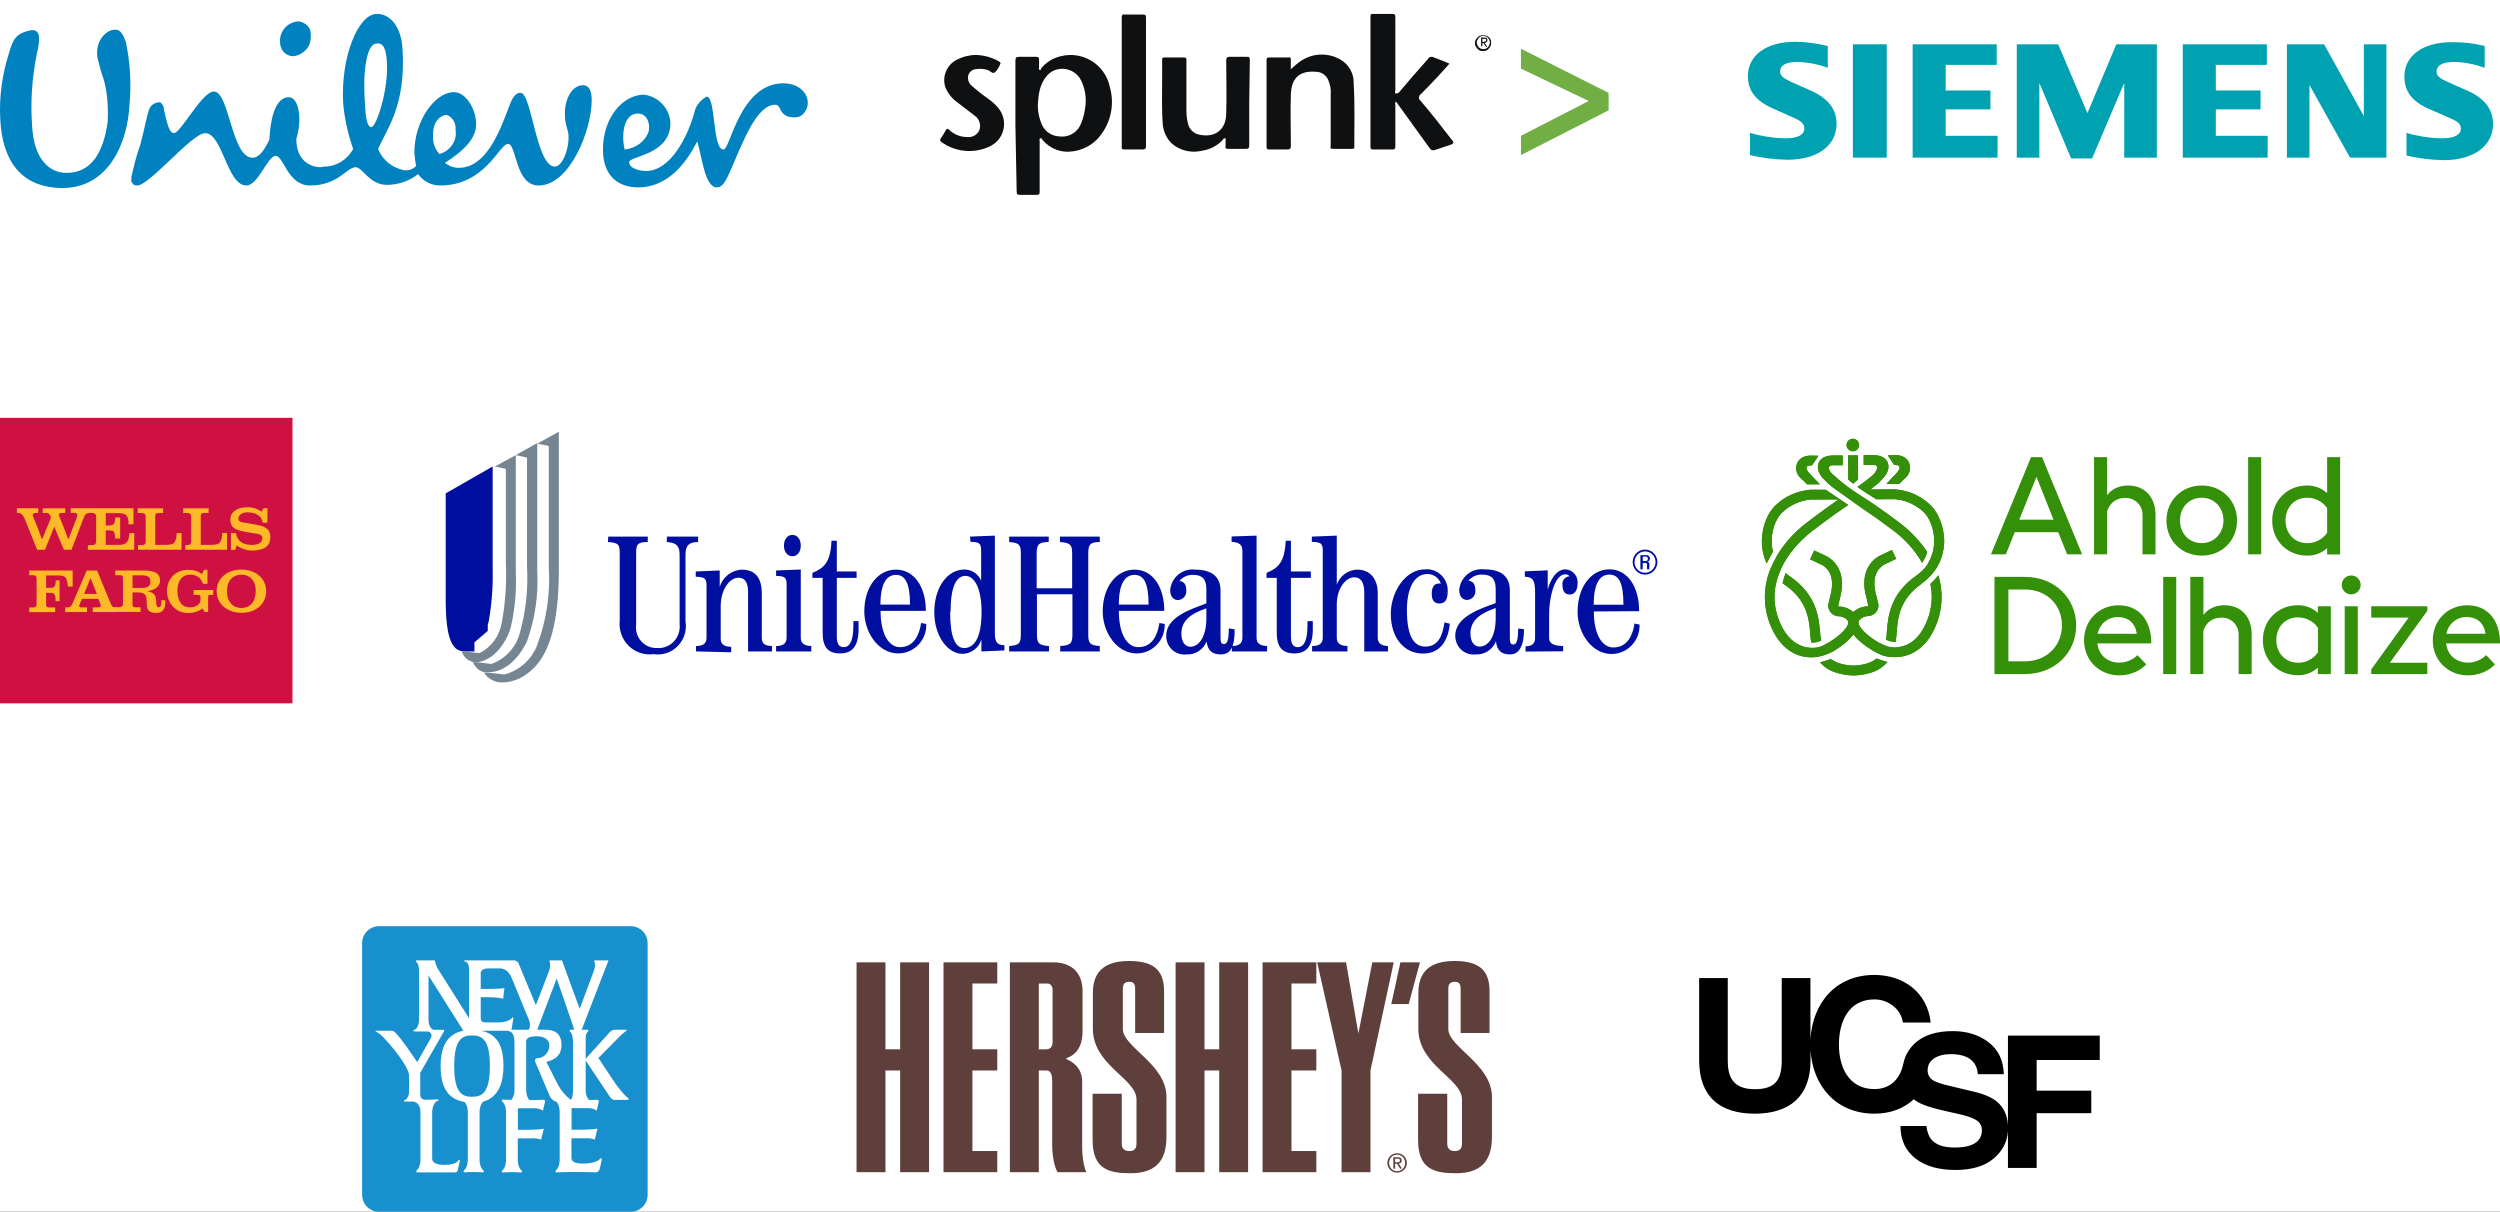 <svg width="359" height="174" viewBox="0 0 359 174" fill="none" xmlns="http://www.w3.org/2000/svg">
<rect x="0" y="0" width="359" height="174" fill="#333333" stroke="none"/>
<g clip-path="url(#clip0)">
<rect width="359" height="174" fill="white"/>
<path d="M42 60H0V101H42V60Z" fill="#CE1141"/>
<path d="M26.602 78.946V78.279H26.696C27.222 78.279 27.455 78.228 27.455 77.719V74.224C27.455 73.719 27.206 73.665 26.696 73.665H26.308V72.997H29.959V73.665H29.523C28.928 73.665 28.828 73.719 28.828 74.211V78.24H30.305C31.025 78.24 31.448 78.151 31.642 77.799C31.839 77.41 31.927 76.977 31.897 76.544H32.605V78.946H26.602ZM19.818 78.946V78.279H20.166C20.693 78.279 20.922 78.228 20.922 77.719V74.224C20.922 73.719 20.616 73.665 20.102 73.665H19.779V72.997H23.423V73.665H22.987C22.399 73.665 22.292 73.719 22.292 74.211V78.24H23.772C24.489 78.24 24.916 78.151 25.106 77.799C25.306 77.411 25.395 76.977 25.365 76.544H26.069V78.946H19.818ZM12.619 78.946V78.279H12.978C13.505 78.279 13.802 78.228 13.802 77.732V74.198C13.802 73.706 13.505 73.652 12.978 73.652H12.616V72.984H19.165V75.298H18.47C18.435 73.906 18.102 73.69 16.855 73.69H15.185V75.46H15.621C16.393 75.46 16.493 75.206 16.558 74.31H17.256V77.332H16.545C16.493 76.305 16.393 76.165 15.634 76.165H15.185V78.24H17.123C18.228 78.24 18.493 77.729 18.59 76.544H19.281V78.946H12.619ZM12.878 73.665C12.377 73.665 12.209 73.855 12.002 74.399L10.271 78.946H9.175L7.789 75.638L6.462 78.946H5.331L3.528 74.459C3.321 73.944 3.014 73.652 2.559 73.652H2.423V72.984H5.492V73.665H5.195C4.849 73.665 4.694 73.757 4.707 73.944C4.699 74.008 4.708 74.072 4.733 74.132C4.733 74.132 5.437 75.768 5.996 77.386H6.08L7.292 74.405C7.253 73.906 7.085 73.665 6.558 73.665H6.138V72.997H9.369V73.665H8.881C8.574 73.665 8.458 73.731 8.458 73.906C8.458 73.992 8.475 74.078 8.51 74.157C8.51 74.157 9.24 75.889 9.773 77.389H9.844L11.017 74.37C11.071 74.225 11.096 74.07 11.091 73.915C11.091 73.728 10.923 73.649 10.581 73.649H10.154V72.981H13.107V73.665H12.878Z" fill="#FDB927"/>
<path d="M38.811 77.204C38.811 78.568 37.719 79.06 36.104 79.06C35.338 79.035 34.598 78.779 33.985 78.326L33.781 78.962H33.164V76.553H33.868C34.062 77.697 34.838 78.193 35.955 78.24C36.925 78.282 37.593 78.031 37.671 77.379C37.758 76.626 36.915 76.674 36.207 76.547L35.167 76.359C33.613 76.092 33.112 75.651 33.074 74.653C33.035 73.566 34.043 72.857 35.387 72.845C36.157 72.806 36.917 73.025 37.545 73.464L37.868 72.972H38.404V75.053H37.723C37.577 73.9 36.43 73.547 35.426 73.572C34.708 73.594 34.233 74.001 34.233 74.481C34.233 74.961 34.683 74.986 35.254 75.082L36.527 75.301C37.82 75.514 38.828 75.778 38.828 77.208" fill="#FDB927"/>
<path d="M9.728 84.231C9.741 83.82 9.657 83.412 9.482 83.039C9.279 82.686 8.859 82.632 8.135 82.632H6.62V84.415H7.108C7.877 84.415 7.993 84.275 7.993 83.354H8.558V86.334H7.98C7.98 85.34 7.864 85.133 7.108 85.133H6.62V86.687C6.62 87.183 6.697 87.234 7.224 87.234H7.928V87.901H4.2V87.234H4.549C5.075 87.234 5.256 87.183 5.256 86.687V83.141C5.256 82.648 5.075 82.594 4.549 82.594H4.2V81.927H10.435V84.231H9.728Z" fill="#FDB927"/>
<path d="M13.317 87.888V87.221H13.963C14.312 87.221 14.48 87.183 14.48 86.98C14.468 86.878 14.436 86.78 14.386 86.69L14.131 85.994H11.776L11.453 86.741C11.41 86.829 11.384 86.924 11.379 87.021C11.379 87.208 11.543 87.221 11.866 87.221H12.496V87.888H9.35V87.221H9.624C10.099 87.221 10.245 87.056 10.425 86.636L12.451 81.927H13.941L15.879 86.636C16.057 87.094 16.254 87.221 16.599 87.221H16.893V87.888H13.317ZM12.994 83.001L12.083 85.289H13.915L12.994 83.001Z" fill="#FDB927"/>
<path d="M23.743 86.5C23.743 87.583 23.229 88.016 22.499 88.016C21.662 88.016 21.123 87.79 21.084 86.967L21.058 86.274C21.023 85.273 20.696 85.073 19.646 85.073H19.029V86.662C19.029 87.157 19.107 87.208 19.633 87.208H20.186V87.876H16.477V87.208H17.016C17.365 87.208 17.662 87.084 17.662 86.649V83.141C17.662 82.648 17.582 82.594 17.058 82.594H16.551V81.927H20.722C22.279 81.927 22.984 82.381 22.984 83.341C22.984 84.202 22.302 84.733 21.145 84.882C22.224 85.136 22.366 85.518 22.438 86.322C22.444 86.445 22.444 86.568 22.438 86.69C22.463 87.043 22.606 87.208 22.786 87.196C23.155 87.17 23.184 86.903 23.155 86.195H23.736C23.743 86.3 23.743 86.407 23.736 86.512L23.743 86.5ZM21.601 83.516C21.601 82.823 21.19 82.616 20.328 82.616H19.036V84.425H20.36C21.207 84.425 21.607 84.161 21.607 83.541L21.601 83.516Z" fill="#FDB927"/>
<path d="M29.145 83.834C28.854 82.941 28.243 82.521 27.242 82.521C26.24 82.521 25.468 83.319 25.481 84.835C25.494 86.35 26.111 87.208 27.242 87.221C28.066 87.221 28.796 86.821 28.796 86.134V85.817C28.796 85.422 28.696 85.422 28.108 85.422H27.807V84.723H30.624V85.422H30.392C29.956 85.422 29.888 85.381 29.888 85.89V87.885H29.4L29.077 87.389C28.478 87.814 27.757 88.037 27.019 88.025C26.629 88.033 26.241 87.962 25.879 87.817C25.517 87.673 25.19 87.457 24.916 87.183C24.611 86.876 24.372 86.512 24.213 86.112C24.054 85.713 23.979 85.286 23.992 84.857C23.978 84.441 24.051 84.026 24.208 83.64C24.365 83.253 24.601 82.902 24.903 82.61C25.486 82.082 26.256 81.801 27.048 81.825C27.73 81.825 28.524 82.003 28.986 82.461L29.31 81.825H29.791V83.834H29.145Z" fill="#FDB927"/>
<path d="M34.692 88C32.676 88 31.113 86.76 31.113 84.882C31.113 83.004 32.676 81.79 34.666 81.79C36.657 81.79 38.22 83.014 38.22 84.895C38.22 86.776 36.695 88 34.695 88H34.692ZM36.734 84.908C36.734 83.341 35.865 82.524 34.67 82.524C33.474 82.524 32.592 83.341 32.592 84.908C32.592 86.474 33.49 87.307 34.67 87.307C35.849 87.307 36.721 86.471 36.721 84.908H36.734Z" fill="#FDB927"/>
<path d="M87.341 77.058H93.02V77.834C91.49 77.834 91.349 78.223 91.349 79.469V89.685C91.29 90.113 91.324 90.55 91.449 90.964C91.574 91.378 91.788 91.759 92.074 92.081C92.36 92.402 92.712 92.656 93.105 92.824C93.498 92.993 93.923 93.072 94.35 93.056C94.794 93.088 95.24 93.021 95.657 92.86C96.073 92.698 96.449 92.445 96.758 92.12C97.068 91.794 97.303 91.404 97.447 90.976C97.591 90.548 97.64 90.093 97.592 89.644V79.694C97.592 78.447 97.209 77.937 95.759 77.834V77.058H100.25V77.834C98.82 77.834 98.438 78.447 98.438 79.694V89.215C98.544 89.853 98.5 90.508 98.308 91.126C98.116 91.744 97.782 92.306 97.333 92.767C96.885 93.228 96.335 93.574 95.728 93.777C95.122 93.98 94.477 94.034 93.846 93.934C93.197 94.022 92.537 93.959 91.915 93.749C91.294 93.54 90.728 93.189 90.26 92.724C89.792 92.26 89.435 91.693 89.215 91.067C88.996 90.441 88.92 89.773 88.993 89.112V79.469C88.993 78.223 88.852 77.937 87.301 77.834L87.341 77.058Z" fill="#000F9F"/>
<path d="M99.948 93.546V92.769C101.096 92.769 101.458 92.3 101.458 91.564V84.066C101.458 83.044 101.176 82.86 99.908 82.819V82.063L103.351 81.92V84.25C103.571 83.564 103.991 82.962 104.556 82.524C105.121 82.086 105.803 81.833 106.513 81.798C108.527 81.798 109.393 83.085 109.393 85.189V91.584C109.393 92.381 109.735 92.729 110.863 92.769V93.546H107.42V85.006C107.42 83.432 106.835 82.962 106.03 82.962C104.781 82.962 103.492 84.638 103.492 87.049V91.707C103.492 92.422 103.875 92.851 105.003 92.892V93.668L99.948 93.546Z" fill="#000F9F"/>
<path d="M111.447 93.546V92.77C112.575 92.77 112.957 92.3 112.957 91.564V83.943C112.957 82.901 112.675 82.738 111.447 82.697V81.921L114.991 81.778V91.564C114.991 92.3 115.374 92.729 116.502 92.77V93.546H111.447ZM114.991 78.345C114.991 79.244 114.508 79.877 113.783 79.877C113.058 79.877 112.575 79.244 112.575 78.345C112.575 77.446 113.078 76.813 113.783 76.813C114.488 76.813 114.991 77.426 114.991 78.345Z" fill="#000F9F"/>
<path d="M120.168 77.65V82.063H123.007V82.983H120.168V91.441C120.168 92.504 120.51 92.933 121.155 92.933C121.799 92.933 122.544 92.422 122.544 89.868V89.194H123.289V90.338C123.289 92.749 122.423 93.832 120.631 93.832C118.839 93.832 118.134 92.831 118.134 90.91V82.983H116.664V82.268C118.375 81.553 119.261 80.735 119.402 77.65H120.168Z" fill="#000F9F"/>
<path d="M126.43 86.824C126.43 83.759 127.336 82.554 128.666 82.554C129.995 82.554 130.68 83.759 130.68 86.824H126.43ZM132.955 87.723C132.955 84.29 131.284 81.798 128.666 81.798C126.048 81.798 124.114 84.29 124.114 87.805C124.114 90.808 126.128 93.832 128.988 93.832C129.529 93.832 130.064 93.722 130.563 93.508C131.061 93.294 131.511 92.98 131.887 92.585C132.263 92.19 132.557 91.723 132.75 91.21C132.944 90.698 133.035 90.151 133.016 89.603L132.271 89.46C132.029 91.094 131.284 92.933 129.23 92.933C127.659 92.933 126.45 91.094 126.45 87.723H132.955Z" fill="#000F9F"/>
<path d="M136.5 87.866C136.5 84.188 137.346 82.697 138.634 82.697C139.923 82.697 140.95 84.475 140.95 87.866C140.95 91.952 139.702 93.056 138.453 93.056C137.205 93.056 136.439 91.564 136.439 87.866H136.5ZM139.359 77.814C140.588 77.814 140.89 78.018 140.89 79.06V83.371C140.684 82.904 140.351 82.506 139.93 82.224C139.509 81.942 139.018 81.787 138.514 81.778C136.016 81.778 134.164 84.372 134.164 87.907C134.164 91.442 136.177 93.893 138.191 93.893C138.802 93.889 139.395 93.688 139.887 93.322C140.379 92.955 140.744 92.44 140.93 91.85V93.546L144.233 93.403V92.647C143.286 92.647 142.864 92.279 142.864 90.992V76.915L139.299 77.058L139.359 77.814Z" fill="#000F9F"/>
<path d="M144.918 93.546V92.77C146.348 92.668 146.589 92.381 146.589 91.135V79.448C146.589 78.223 146.348 77.937 144.918 77.834V77.058H150.597V77.834C149.147 77.834 148.865 78.223 148.865 79.448V84.475H153.96V79.448C153.96 78.223 153.678 77.937 152.208 77.834V77.058H157.927V77.834C156.518 77.834 156.276 78.223 156.276 79.448V91.135C156.276 92.381 156.518 92.668 157.927 92.77V93.546H152.248V92.77C153.718 92.668 154 92.381 154 91.135V85.333H148.905V91.135C148.905 92.381 149.187 92.668 150.637 92.77V93.546H144.918Z" fill="#000F9F"/>
<path d="M160.666 86.824C160.666 83.759 161.573 82.554 162.922 82.554C164.271 82.554 164.936 83.759 164.936 86.824H160.666ZM167.191 87.723C167.191 84.29 165.54 81.798 162.922 81.798C160.304 81.798 158.35 84.29 158.35 87.805C158.35 90.808 160.364 93.832 163.224 93.832C163.765 93.832 164.301 93.722 164.799 93.508C165.297 93.294 165.747 92.98 166.123 92.585C166.499 92.19 166.793 91.723 166.987 91.21C167.181 90.698 167.271 90.151 167.252 89.603L166.486 89.46C166.245 91.094 165.52 92.933 163.466 92.933C161.875 92.933 160.666 91.094 160.666 87.723H167.191Z" fill="#000F9F"/>
<path d="M173.233 88.785C173.233 91.482 172.146 92.872 170.937 92.872C170.212 92.872 169.648 92.238 169.648 90.972C169.648 88.928 171.34 88.009 173.233 87.355V88.785ZM176.455 90.236C176.455 91.952 176.214 92.484 175.771 92.484C175.328 92.484 175.267 92.177 175.267 91.482V84.822C175.267 83.024 174.26 81.798 171.602 81.798C171.178 81.747 170.748 81.783 170.338 81.903C169.928 82.023 169.545 82.225 169.213 82.497C168.881 82.769 168.606 83.106 168.404 83.488C168.202 83.87 168.077 84.288 168.037 84.72C168.037 85.68 168.521 86.17 169.165 86.17C169.337 86.163 169.505 86.12 169.659 86.044C169.813 85.968 169.95 85.86 170.062 85.728C170.173 85.596 170.257 85.441 170.307 85.275C170.357 85.109 170.373 84.933 170.353 84.76C170.353 84.066 170.112 83.494 169.367 83.432C169.61 83.135 169.92 82.901 170.27 82.748C170.62 82.595 171 82.529 171.38 82.554C172.629 82.554 173.233 83.167 173.233 84.597V86.64C171.219 87.417 167.473 88.54 167.473 91.258C167.46 91.636 167.526 92.013 167.669 92.363C167.812 92.713 168.027 93.027 168.3 93.285C168.574 93.543 168.898 93.738 169.253 93.857C169.607 93.976 169.982 94.016 170.353 93.975C170.97 94.013 171.584 93.855 172.108 93.521C172.631 93.188 173.039 92.696 173.273 92.116C173.414 93.403 174.059 93.975 175.287 93.975C176.737 93.975 177.301 92.892 177.301 90.379L176.455 90.236Z" fill="#000F9F"/>
<path d="M176.899 93.546V92.77C178.026 92.77 178.409 92.3 178.409 91.585V79.101C178.409 78.284 178.006 77.855 176.858 77.814V77.038L180.443 76.915V91.585C180.443 92.3 180.826 92.729 181.953 92.77V93.546H176.899Z" fill="#000F9F"/>
<path d="M185.377 77.65V82.063H188.237V82.983H185.377V91.441C185.377 92.504 185.74 92.933 186.364 92.933C186.989 92.933 187.754 92.422 187.754 89.868V89.194H188.519V90.338C188.519 92.749 187.633 93.832 185.861 93.832C184.089 93.832 183.343 92.831 183.343 90.91V82.983H181.873V82.268C183.585 81.553 184.471 80.735 184.632 77.65H185.377Z" fill="#000F9F"/>
<path d="M188.418 93.546V92.77C189.566 92.77 189.948 92.3 189.948 91.585V79.06C189.948 78.018 189.666 77.855 188.377 77.814V77.058L191.962 76.915V83.943C192.184 83.328 192.583 82.794 193.107 82.412C193.631 82.029 194.257 81.815 194.902 81.798C196.715 81.798 197.843 83.085 197.843 85.19V91.585C197.843 92.3 198.266 92.729 199.313 92.77V93.546H195.909V85.128C195.909 83.453 195.305 82.901 194.459 82.901C193.271 82.901 191.962 84.475 191.962 86.783V91.585C191.962 92.3 192.345 92.729 193.493 92.77V93.546H188.418Z" fill="#000F9F"/>
<path d="M208.194 89.562C207.972 91.83 206.945 93.852 204.327 93.852C201.709 93.852 199.716 91.687 199.716 88.132C199.716 85.128 201.729 81.757 204.629 81.757C205.054 81.719 205.481 81.773 205.883 81.916C206.285 82.058 206.652 82.286 206.961 82.583C207.269 82.881 207.512 83.242 207.673 83.642C207.833 84.042 207.908 84.472 207.892 84.904C207.892 86.048 207.55 86.661 206.704 86.661C205.858 86.661 205.596 86.089 205.596 85.23C205.596 84.372 205.938 83.8 206.563 83.8C206.676 83.782 206.792 83.782 206.905 83.8C206.766 83.395 206.504 83.045 206.157 82.799C205.809 82.553 205.395 82.425 204.972 82.431C203.22 82.431 202.032 84.229 202.032 87.641C202.032 91.728 203.26 92.851 204.65 92.851C206.663 92.851 207.167 91.074 207.429 89.378L208.194 89.562Z" fill="#000F9F"/>
<path d="M214.78 88.765C214.78 91.503 213.692 92.851 212.464 92.851C211.739 92.851 211.155 92.238 211.155 90.951C211.155 88.908 212.866 87.989 214.78 87.314V88.765ZM218.002 90.256C218.002 92.014 217.76 92.545 217.317 92.545C216.874 92.545 216.814 92.238 216.814 91.523V84.801C216.814 82.962 215.807 81.757 213.128 81.757C212.702 81.706 212.269 81.742 211.856 81.863C211.444 81.984 211.059 82.188 210.725 82.462C210.391 82.736 210.115 83.075 209.912 83.46C209.709 83.844 209.584 84.265 209.543 84.699C209.543 85.659 210.027 86.15 210.671 86.15C210.844 86.146 211.013 86.105 211.169 86.029C211.325 85.954 211.463 85.847 211.575 85.714C211.687 85.581 211.771 85.425 211.82 85.258C211.869 85.09 211.882 84.913 211.859 84.74C211.859 84.045 211.618 83.453 210.873 83.392C211.116 83.094 211.426 82.86 211.776 82.707C212.126 82.555 212.506 82.488 212.887 82.513C214.155 82.513 214.78 83.126 214.78 84.556V86.599C212.766 87.355 208.98 88.499 208.98 91.258C208.969 91.637 209.038 92.014 209.183 92.364C209.328 92.714 209.545 93.028 209.82 93.286C210.095 93.543 210.421 93.738 210.776 93.857C211.132 93.976 211.508 94.016 211.88 93.975C212.502 94.013 213.12 93.852 213.648 93.515C214.175 93.178 214.585 92.681 214.82 92.095C214.961 93.403 215.585 93.975 216.834 93.975C218.082 93.975 218.848 92.892 218.848 90.359L218.002 90.256Z" fill="#000F9F"/>
<path d="M219.07 93.566V92.81C220.077 92.81 220.439 92.32 220.439 91.605V85.046C220.439 83.391 220.157 82.86 218.969 82.819V82.043L222.252 81.9V84.679C222.574 83.432 223.4 81.757 224.809 81.757C225.057 81.77 225.3 81.833 225.524 81.944C225.747 82.055 225.945 82.21 226.107 82.402C226.269 82.593 226.391 82.815 226.466 83.056C226.54 83.296 226.566 83.549 226.541 83.8C226.541 84.842 226.058 85.373 225.434 85.373C224.809 85.373 224.366 85.026 224.366 83.943C224.352 83.798 224.368 83.651 224.411 83.511C224.455 83.372 224.526 83.243 224.62 83.132C224.714 83.022 224.83 82.931 224.959 82.867C225.088 82.803 225.229 82.766 225.373 82.758C225.305 82.662 225.213 82.585 225.108 82.535C225.002 82.485 224.885 82.464 224.769 82.472C223.178 82.472 222.453 86.027 222.453 88.132V91.564C222.453 92.279 222.816 92.729 224.467 92.769V93.525L219.07 93.566Z" fill="#000F9F"/>
<path d="M228.857 86.844C228.857 83.739 229.743 82.513 231.113 82.513C232.482 82.513 233.126 83.739 233.126 86.844H228.857ZM235.382 87.764C235.382 84.27 233.731 81.757 231.113 81.757C228.494 81.757 226.541 84.27 226.541 87.886C226.541 90.869 228.555 93.914 231.415 93.914C231.956 93.914 232.491 93.804 232.989 93.589C233.487 93.375 233.938 93.061 234.314 92.667C234.69 92.272 234.983 91.804 235.177 91.292C235.371 90.78 235.461 90.233 235.442 89.684L234.717 89.541C234.476 91.155 233.731 92.974 231.676 92.974C230.085 92.974 228.877 91.155 228.877 87.805L235.382 87.764Z" fill="#000F9F"/>
<path d="M236.227 79.183C236.526 79.183 236.818 79.273 237.066 79.441C237.315 79.609 237.508 79.849 237.623 80.129C237.737 80.409 237.767 80.717 237.709 81.014C237.65 81.311 237.507 81.584 237.295 81.799C237.084 82.013 236.815 82.159 236.522 82.218C236.229 82.277 235.925 82.247 235.649 82.131C235.373 82.015 235.137 81.819 234.971 81.567C234.805 81.315 234.717 81.018 234.717 80.715C234.717 80.309 234.876 79.919 235.159 79.632C235.443 79.344 235.827 79.183 236.227 79.183ZM236.227 78.917C235.877 78.917 235.534 79.023 235.243 79.22C234.951 79.418 234.724 79.699 234.59 80.027C234.456 80.356 234.421 80.717 234.489 81.066C234.558 81.415 234.726 81.735 234.974 81.987C235.222 82.238 235.538 82.409 235.882 82.479C236.225 82.548 236.582 82.512 236.905 82.376C237.229 82.24 237.506 82.01 237.701 81.714C237.896 81.418 238 81.071 238 80.715C238 80.238 237.813 79.781 237.48 79.444C237.148 79.107 236.697 78.917 236.227 78.917V78.917ZM235.905 80.838H236.227C236.227 80.838 236.509 80.838 236.529 81.063C236.499 81.293 236.499 81.527 236.529 81.757H236.852C236.825 81.574 236.825 81.388 236.852 81.206C236.852 80.797 236.852 80.715 236.489 80.695C236.607 80.685 236.717 80.632 236.798 80.545C236.88 80.458 236.928 80.345 236.932 80.225C236.933 80.152 236.918 80.08 236.889 80.014C236.86 79.948 236.817 79.888 236.764 79.84C236.711 79.792 236.648 79.756 236.58 79.734C236.511 79.712 236.439 79.705 236.368 79.714H235.563V81.757H235.885L235.905 80.838ZM235.905 79.918H236.328C236.368 79.915 236.409 79.921 236.447 79.935C236.485 79.95 236.52 79.972 236.548 80.001C236.577 80.03 236.599 80.065 236.613 80.104C236.627 80.143 236.633 80.184 236.63 80.225C236.636 80.268 236.632 80.313 236.62 80.355C236.607 80.397 236.586 80.436 236.557 80.468C236.529 80.501 236.493 80.528 236.454 80.546C236.414 80.564 236.371 80.573 236.328 80.572H235.905V79.918Z" fill="#000F9F"/>
<path d="M66.759 93.546H67.544H67.645H68.028H68.128H68.028H68.128V93.444V93.342V93.239V93.137V93.035V92.913V92.77V92.627V92.524V92.381V92.238L70.042 90.604V90.461V90.318C70.03 90.271 70.03 90.222 70.042 90.175V89.991V89.787C70.042 89.787 70.042 89.787 70.042 89.664L70.162 89.317C70.611 86.837 70.806 84.318 70.747 81.798V66.985L64 70.847V86.089C64 91.891 65.027 93.28 66.296 93.505L66.759 93.546Z" fill="#000F9F"/>
<path d="M68.551 95.099C71.35 94.731 72.982 91.564 73.364 90.011C73.951 87.448 74.188 84.815 74.069 82.186V65.351L71.068 66.985L72.639 67.332V80.838C72.774 83.705 72.578 86.578 72.055 89.398C71.903 90.336 71.534 91.223 70.977 91.987C70.42 92.751 69.692 93.369 68.853 93.791L66.295 93.505C66.407 93.887 66.617 94.233 66.904 94.506C67.19 94.779 67.543 94.969 67.927 95.058L68.551 95.099Z" fill="#758592"/>
<path d="M67.907 95.078C68.046 95.427 68.262 95.739 68.537 95.99C68.813 96.242 69.142 96.426 69.498 96.529H70.143C73.083 96.529 74.996 93.587 75.681 92.075C76.835 88.852 77.335 85.426 77.151 82.002V63.614L74.07 65.351L75.681 65.719V81.389C75.863 84.663 75.495 87.945 74.593 91.094C74.297 92.073 73.778 92.968 73.078 93.706C72.379 94.444 71.518 95.005 70.566 95.344L68.552 95.099L67.907 95.078Z" fill="#758592"/>
<path d="M77.151 63.696L78.803 64.043V81.389C79.056 85.264 78.472 89.148 77.091 92.77C76.679 93.772 76.042 94.664 75.231 95.373C74.42 96.082 73.457 96.59 72.419 96.856L70.143 96.59H69.499C69.776 97.022 70.155 97.377 70.602 97.623C71.048 97.869 71.548 97.999 72.056 98C73.375 97.993 74.655 97.548 75.701 96.733C79.165 94.302 80.253 88.867 80.253 81.573V62L77.151 63.696Z" fill="#758592"/>
<path d="M351.295 91.004L351.351 90.782C351.513 90.158 351.878 89.605 352.388 89.21C352.899 88.815 353.526 88.6 354.173 88.597C355.639 88.597 356.624 89.392 356.884 90.8L356.921 91.004H351.295ZM354.339 86.913C351.48 86.913 349.345 89.079 349.345 91.947C349.345 94.816 351.518 96.981 354.395 96.981C355.925 96.981 357.366 96.388 358.276 95.407L357.013 94.076C356.667 94.42 356.256 94.692 355.803 94.877C355.35 95.061 354.865 95.154 354.376 95.15C352.762 95.15 351.536 94.133 351.295 92.595L351.257 92.391H359V91.974C358.852 88.847 357.069 86.922 354.339 86.922" fill="#348F09"/>
<path d="M301.22 91.004L301.273 90.788C301.435 90.165 301.8 89.612 302.31 89.217C302.821 88.822 303.448 88.606 304.094 88.604C305.561 88.604 306.545 89.399 306.805 90.807L306.843 91.01L301.22 91.004ZM304.266 86.913C301.405 86.913 299.27 89.079 299.27 91.947C299.27 94.816 301.443 96.981 304.32 96.981C305.85 96.981 307.291 96.388 308.201 95.407L306.94 94.076C306.593 94.42 306.182 94.692 305.73 94.876C305.277 95.061 304.792 95.154 304.303 95.15C302.687 95.15 301.461 94.133 301.22 92.595L301.182 92.391H308.921V91.974C308.774 88.847 306.991 86.922 304.262 86.922" fill="#348F09"/>
<path d="M337.63 82.636C337.27 82.636 336.924 82.779 336.669 83.033C336.414 83.287 336.271 83.632 336.271 83.992C336.271 84.26 336.35 84.522 336.5 84.745C336.649 84.968 336.861 85.142 337.11 85.244C337.358 85.347 337.632 85.374 337.896 85.321C338.159 85.269 338.402 85.14 338.592 84.95C338.782 84.761 338.911 84.519 338.964 84.256C339.016 83.993 338.99 83.721 338.887 83.473C338.784 83.225 338.609 83.014 338.386 82.865C338.162 82.716 337.899 82.636 337.63 82.636V82.636Z" fill="#348F09"/>
<path d="M312.508 82.841H310.633V96.796H312.508V82.841Z" fill="#348F09"/>
<path d="M338.575 87.061H336.7V96.797H338.575V87.061Z" fill="#348F09"/>
<path d="M340.508 87.061V88.689H345.873L340.508 96.131V96.797H348.565V95.167H343.182L348.565 87.708V87.061H340.508Z" fill="#348F09"/>
<path d="M332.822 90.111L332.858 90.148V93.684L332.822 93.72C332.503 94.174 332.077 94.543 331.581 94.794C331.086 95.046 330.536 95.173 329.98 95.163C328.18 95.163 326.88 93.794 326.88 91.907C326.88 90.019 328.18 88.65 329.98 88.65C331.149 88.667 332.246 89.223 332.822 90.111V90.111ZM324.949 91.925C324.949 94.794 327.102 96.959 329.961 96.959C330.9 96.982 331.818 96.683 332.562 96.112L332.839 95.888V96.797H334.709V87.061H332.839V88.004L332.562 87.782C331.822 87.202 330.903 86.895 329.961 86.913C327.102 86.913 324.949 89.06 324.949 91.929" fill="#348F09"/>
<path d="M319.416 86.913C318.321 86.913 317.337 87.301 316.705 87.967L316.408 88.306V82.841H314.531V96.796H316.401V90.578C316.81 89.356 317.738 88.689 318.983 88.689C319.307 88.679 319.631 88.734 319.933 88.852C320.236 88.97 320.511 89.147 320.744 89.374C320.976 89.6 321.16 89.871 321.284 90.17C321.409 90.469 321.472 90.79 321.469 91.113V96.796H323.339V91.059C323.339 88.541 321.797 86.913 319.402 86.913" fill="#348F09"/>
<path d="M290.785 94.963H288.406V84.654H290.785C293.869 84.654 296.095 86.82 296.095 89.8C296.095 92.781 293.869 94.963 290.785 94.963ZM290.785 82.841H286.405V96.796H290.785C294.982 96.796 298.138 93.797 298.138 89.819C298.138 85.84 294.984 82.841 290.785 82.841Z" fill="#348F09"/>
<path d="M324.708 65.647H322.833V79.602H324.708V65.647Z" fill="#348F09"/>
<path d="M289.969 74.624L292.434 68.478L294.888 74.624H289.969ZM291.659 65.643L285.904 79.605H288.038L289.32 76.421H295.558L296.838 79.605H298.992L293.236 65.647L291.659 65.643Z" fill="#348F09"/>
<path d="M305.584 69.718C304.489 69.718 303.505 70.108 302.873 70.774L302.577 71.113V65.647H300.707V79.605H302.577V73.402L302.595 73.383C303.003 72.162 303.931 71.496 305.176 71.496C305.5 71.486 305.824 71.541 306.126 71.659C306.429 71.777 306.705 71.954 306.937 72.18C307.169 72.407 307.354 72.678 307.479 72.977C307.603 73.275 307.667 73.597 307.664 73.92V79.605H309.534V73.864C309.496 71.347 307.955 69.718 305.579 69.718" fill="#348F09"/>
<path d="M316.166 77.992C314.347 77.992 313.047 76.621 313.047 74.734C313.047 72.846 314.361 71.472 316.166 71.472C317.971 71.472 319.29 72.883 319.29 74.734C319.29 76.584 317.953 77.992 316.169 77.992H316.166ZM316.169 69.718C313.292 69.718 311.101 71.884 311.101 74.752C311.101 77.621 313.273 79.787 316.169 79.787C319.066 79.787 321.238 77.621 321.238 74.752C321.238 71.884 319.066 69.718 316.169 69.718V69.718Z" fill="#348F09"/>
<path d="M334.177 72.977V76.511L334.139 76.548C333.82 77.002 333.395 77.371 332.899 77.623C332.404 77.874 331.855 78.001 331.299 77.992C329.497 77.992 328.199 76.621 328.199 74.734C328.199 72.846 329.497 71.472 331.299 71.472C331.854 71.466 332.403 71.594 332.897 71.845C333.392 72.096 333.818 72.464 334.139 72.915L334.177 72.977ZM331.299 69.718C328.44 69.718 326.286 71.884 326.286 74.752C326.286 77.621 328.44 79.786 331.299 79.786C332.237 79.81 333.155 79.511 333.898 78.939L334.177 78.717V79.624H336.046V65.647H334.177V70.811L333.898 70.589C333.158 70.01 332.24 69.703 331.299 69.718V69.718Z" fill="#348F09"/>
<path d="M266.088 64.813C266.267 64.809 266.441 64.752 266.588 64.65C266.734 64.548 266.848 64.405 266.913 64.239C266.979 64.073 266.994 63.892 266.957 63.717C266.92 63.543 266.831 63.383 266.703 63.258C266.575 63.134 266.413 63.049 266.238 63.016C266.062 62.983 265.88 63.002 265.715 63.071C265.55 63.14 265.409 63.256 265.31 63.405C265.211 63.553 265.158 63.728 265.158 63.906C265.166 64.148 265.267 64.377 265.44 64.546C265.614 64.715 265.846 64.81 266.088 64.813Z" fill="#348F09"/>
<path d="M266.088 64.813C266.267 64.809 266.441 64.752 266.588 64.65C266.734 64.548 266.848 64.405 266.913 64.239C266.979 64.073 266.994 63.892 266.957 63.717C266.92 63.543 266.831 63.383 266.703 63.258C266.575 63.134 266.413 63.049 266.238 63.016C266.062 62.983 265.88 63.002 265.715 63.071C265.55 63.14 265.409 63.256 265.31 63.405C265.211 63.553 265.158 63.728 265.158 63.906C265.166 64.148 265.267 64.377 265.44 64.546C265.614 64.715 265.846 64.81 266.088 64.813Z" fill="#348F09"/>
<path d="M259.501 69.552H261.338C261.338 69.552 261.041 69.256 259.909 68.052C259.26 67.375 259.204 66.831 260.021 66.831H260.206L261.134 65.443C261.134 65.443 260.336 65.424 260.002 65.424C257.811 65.424 257.419 67.575 258.517 68.608C258.861 68.905 259.19 69.22 259.501 69.552Z" fill="#348F09"/>
<path d="M259.501 69.552H261.338C261.338 69.552 261.041 69.256 259.909 68.052C259.26 67.375 259.204 66.831 260.021 66.831H260.206L261.134 65.443C261.134 65.443 260.336 65.424 260.002 65.424C257.811 65.424 257.419 67.575 258.517 68.608C258.861 68.905 259.19 69.22 259.501 69.552Z" fill="#348F09"/>
<path d="M272.182 66.775C272.999 66.775 272.943 67.312 272.294 67.997L270.883 69.496H272.717C272.717 69.496 272.887 69.327 273.701 68.534C274.798 67.497 274.381 65.35 272.216 65.35C271.864 65.35 271.084 65.387 271.084 65.387L272.012 66.775H272.182Z" fill="#348F09"/>
<path d="M272.182 66.775C272.999 66.775 272.943 67.312 272.294 67.997L270.883 69.496H272.717C272.717 69.496 272.887 69.327 273.701 68.534C274.798 67.497 274.381 65.35 272.216 65.35C271.864 65.35 271.084 65.387 271.084 65.387L272.012 66.775H272.182Z" fill="#348F09"/>
<path d="M265.405 68.867L266.112 69.459L266.817 68.849L266.798 65.387H265.388L265.405 68.867Z" fill="#348F09"/>
<path d="M265.405 68.867L266.112 69.459L266.817 68.849L266.798 65.387H265.388L265.405 68.867Z" fill="#348F09"/>
<path d="M277.196 83.841C277.548 85.493 277.43 87.211 276.856 88.8C276.132 90.8 275.018 92.15 273.626 92.669C273.108 92.858 272.563 92.965 272.012 92.984C271.504 92.963 271.006 92.844 270.545 92.632C270.322 92.538 269.865 92.316 269.865 92.316C268.621 91.639 266.856 90.244 266.875 89.319C266.875 89.004 267.599 88.485 268.213 88.472C268.623 88.469 269.016 88.303 269.305 88.012C269.593 87.721 269.754 87.327 269.753 86.918V86.843L269.438 85.488L269.419 85.451C269.197 84.71 268.621 82.192 270.589 81.064L272.297 80.249L271.683 78.973L269.936 79.805L269.88 79.823C267.93 80.935 267.244 83.173 268.024 85.839L268.284 86.986C268.274 87.007 268.259 87.026 268.239 87.039C268.219 87.052 268.196 87.06 268.172 87.06C267.544 87.079 266.936 87.286 266.428 87.653C266.321 87.723 266.221 87.804 266.13 87.894C265.562 87.391 264.831 87.108 264.07 87.098C264.046 87.097 264.023 87.09 264.003 87.077C263.983 87.063 263.968 87.045 263.958 87.023L264.218 85.874C264.98 83.209 264.274 80.969 262.306 79.878L260.523 79.046L259.928 80.323L261.636 81.12C263.605 82.23 263.066 84.748 262.843 85.507L262.527 86.891V86.965C262.531 87.375 262.697 87.766 262.989 88.054C263.282 88.342 263.676 88.502 264.087 88.501C264.681 88.501 265.423 89 265.423 89.334C265.442 90.259 263.698 91.647 262.454 92.35C262.342 92.406 262.212 92.481 262.1 92.535C261.573 92.853 260.971 93.025 260.355 93.035C259.778 93.044 259.204 92.944 258.665 92.74C257.273 92.203 256.115 90.888 255.398 88.89C254.693 87.033 254.633 84.993 255.228 83.097C255.398 82.504 255.803 81.635 255.784 81.616C256.697 79.676 258.201 77.861 260.139 76.326C260.176 76.308 263.028 74.086 265.408 72.514L262.178 70.33H259.947C258.034 70.514 256.364 71.236 255.026 72.514C253.68 73.752 252.854 76.067 253.022 78.288C253.087 79.197 253.313 80.087 253.69 80.916C253.913 80.471 254.21 79.9 254.599 79.232C254.51 78.886 254.453 78.533 254.429 78.177C254.298 76.399 254.939 74.493 255.969 73.549C257.082 72.506 258.515 71.867 260.037 71.736L264.028 71.718C261.748 73.271 259.297 75.177 259.26 75.2C257.733 76.388 256.421 77.826 255.379 79.454C254.926 80.209 254.528 80.995 254.19 81.808C253.226 84.233 253.186 86.926 254.077 89.378C255.192 92.413 256.919 93.597 258.181 94.06C259.423 94.505 260.782 94.505 262.024 94.06C262.413 93.927 262.792 93.766 263.158 93.579C263.418 93.431 265.162 92.432 266.146 91.117C267.13 92.394 268.819 93.357 269.136 93.541C269.572 93.796 270.031 94.009 270.507 94.177C271.054 94.308 271.616 94.37 272.178 94.362C272.845 94.356 273.505 94.236 274.131 94.007C275.394 93.526 277.121 92.323 278.199 89.288C278.97 87.136 279.022 84.792 278.347 82.607C278.004 83.057 277.619 83.472 277.196 83.848" fill="#348F09"/>
<path d="M277.196 83.841C277.548 85.493 277.43 87.211 276.856 88.8C276.132 90.8 275.018 92.15 273.626 92.669C273.108 92.858 272.563 92.965 272.012 92.984C271.504 92.963 271.006 92.844 270.545 92.632C270.322 92.538 269.865 92.316 269.865 92.316C268.621 91.639 266.856 90.244 266.875 89.319C266.875 89.004 267.599 88.485 268.213 88.472C268.623 88.469 269.016 88.303 269.305 88.012C269.593 87.721 269.754 87.327 269.753 86.918V86.843L269.438 85.488L269.419 85.451C269.197 84.71 268.621 82.192 270.589 81.064L272.297 80.249L271.683 78.973L269.936 79.805L269.88 79.823C267.93 80.935 267.244 83.173 268.024 85.839L268.284 86.986C268.274 87.007 268.259 87.026 268.239 87.039C268.219 87.052 268.196 87.06 268.172 87.06C267.544 87.079 266.936 87.286 266.428 87.653C266.321 87.723 266.221 87.804 266.13 87.894C265.562 87.391 264.831 87.108 264.07 87.098C264.046 87.097 264.023 87.09 264.003 87.077C263.983 87.063 263.968 87.045 263.958 87.023L264.218 85.874C264.98 83.209 264.274 80.969 262.306 79.878L260.523 79.046L259.928 80.323L261.636 81.12C263.605 82.23 263.066 84.748 262.843 85.507L262.527 86.891V86.965C262.531 87.375 262.697 87.766 262.989 88.054C263.282 88.342 263.676 88.502 264.087 88.501C264.681 88.501 265.423 89 265.423 89.334C265.442 90.259 263.698 91.647 262.454 92.35C262.342 92.406 262.212 92.481 262.1 92.535C261.573 92.853 260.971 93.025 260.355 93.035C259.778 93.044 259.204 92.944 258.665 92.74C257.273 92.203 256.115 90.888 255.398 88.89C254.693 87.033 254.633 84.993 255.228 83.097C255.398 82.504 255.803 81.635 255.784 81.616C256.697 79.676 258.201 77.861 260.139 76.326C260.176 76.308 263.028 74.086 265.408 72.514L262.178 70.33H259.947C258.034 70.514 256.364 71.236 255.026 72.514C253.68 73.752 252.854 76.067 253.022 78.288C253.087 79.197 253.313 80.087 253.69 80.916C253.913 80.471 254.21 79.9 254.599 79.232C254.51 78.886 254.453 78.533 254.429 78.177C254.298 76.399 254.939 74.493 255.969 73.549C257.082 72.506 258.515 71.867 260.037 71.736L264.028 71.718C261.748 73.271 259.297 75.177 259.26 75.2C257.733 76.388 256.421 77.826 255.379 79.454C254.926 80.209 254.528 80.995 254.19 81.808C253.226 84.233 253.186 86.926 254.077 89.378C255.192 92.413 256.919 93.597 258.181 94.06C259.423 94.505 260.782 94.505 262.024 94.06C262.413 93.927 262.792 93.766 263.158 93.579C263.418 93.431 265.162 92.432 266.146 91.117C267.13 92.394 268.819 93.357 269.136 93.541C269.572 93.796 270.031 94.009 270.507 94.177C271.054 94.308 271.616 94.37 272.178 94.362C272.845 94.356 273.505 94.236 274.131 94.007C275.394 93.526 277.121 92.323 278.199 89.288C278.97 87.136 279.022 84.792 278.347 82.607C278.004 83.057 277.619 83.472 277.196 83.848" fill="#348F09"/>
<path d="M263.066 69.903L267.577 73.122C267.633 73.159 267.93 73.344 267.93 73.344C269.99 74.751 271.996 76.269 272.01 76.287C273.635 77.519 274.999 79.06 276.021 80.822C276.346 80.345 276.592 79.82 276.75 79.266C275.699 77.694 274.394 76.307 272.887 75.161C272.87 75.142 271.087 73.79 269.137 72.439C268.32 71.931 265.908 70.311 265.908 70.311C264.757 69.571 263.105 68.052 263.105 68.052C262.493 67.459 262.425 66.812 263.161 66.812H264.609V65.406H263.178C260.856 65.424 260.504 67.331 261.767 68.681C262.177 69.112 262.61 69.52 263.066 69.903V69.903Z" fill="#348F09"/>
<path d="M263.066 69.903L267.577 73.122C267.633 73.159 267.93 73.344 267.93 73.344C269.99 74.751 271.996 76.269 272.01 76.287C273.635 77.519 274.999 79.06 276.021 80.822C276.346 80.345 276.592 79.82 276.75 79.266C275.699 77.694 274.394 76.307 272.887 75.161C272.87 75.142 271.087 73.79 269.137 72.439C268.32 71.931 265.908 70.311 265.908 70.311C264.757 69.571 263.105 68.052 263.105 68.052C262.493 67.459 262.425 66.812 263.161 66.812H264.609V65.406H263.178C260.856 65.424 260.504 67.331 261.767 68.681C262.177 69.112 262.61 69.52 263.066 69.903V69.903Z" fill="#348F09"/>
<path d="M269.487 94.556C268.637 95.26 267.315 95.556 266.163 95.573C265.031 95.554 263.749 95.276 262.896 94.629C262.393 94.824 261.878 94.984 261.354 95.111C261.937 95.779 262.692 96.276 263.538 96.549C264.347 96.821 265.192 96.971 266.045 96.993H266.361C267.215 96.963 268.059 96.807 268.867 96.53C269.715 96.248 270.468 95.735 271.039 95.049C270.509 94.927 269.99 94.763 269.487 94.556V94.556Z" fill="#348F09"/>
<path d="M269.487 94.556C268.637 95.26 267.315 95.556 266.163 95.573C265.031 95.554 263.749 95.276 262.896 94.629C262.393 94.824 261.878 94.984 261.354 95.111C261.937 95.779 262.692 96.276 263.538 96.549C264.347 96.821 265.192 96.971 266.045 96.993H266.361C267.215 96.963 268.059 96.807 268.867 96.53C269.715 96.248 270.468 95.735 271.039 95.049C270.509 94.927 269.99 94.763 269.487 94.556V94.556Z" fill="#348F09"/>
<path d="M277.102 72.421C275.78 71.199 274.089 70.448 272.294 70.286L272.124 70.267H271.867L268.598 70.286C268.938 70.027 269.266 69.767 269.601 69.49C269.679 69.446 269.748 69.389 269.805 69.32C269.95 69.18 270.087 69.032 270.215 68.876C270.288 68.802 270.363 68.707 270.456 68.617C271.736 67.261 271.366 65.359 269.044 65.359H267.618V66.765H269.062C269.843 66.765 269.601 67.433 269.062 68.12C268.318 68.765 267.537 69.366 266.724 69.922C267.708 70.625 268.711 71.255 269.443 71.699L272.08 71.68C273.6 71.802 275.036 72.428 276.159 73.458C277.199 74.402 277.849 76.289 277.736 78.065C277.695 78.691 277.564 79.309 277.347 79.898C277.087 80.576 276.623 81.508 275.805 82.155L275.788 82.174C275.584 82.361 275.366 82.535 275.137 82.692C271.398 85.302 271.128 88.635 270.978 90.41C270.959 90.559 270.959 90.707 270.942 90.836C270.942 90.91 270.924 91.005 270.924 91.076C270.908 91.337 270.877 91.597 270.83 91.854C271.256 92.085 271.739 92.188 272.222 92.15C272.278 91.781 272.316 91.473 272.335 91.188C272.335 91.114 272.353 91.019 272.353 90.966C272.372 90.819 272.372 90.67 272.391 90.504C272.538 88.745 272.78 86.061 275.918 83.841L275.992 83.767C277.719 82.526 278.387 81.027 278.387 81.008C278.401 80.98 278.42 80.955 278.443 80.935C278.867 80.046 279.115 79.085 279.176 78.102C279.288 75.955 278.452 73.642 277.097 72.421" fill="#348F09"/>
<path d="M277.102 72.421C275.78 71.199 274.089 70.448 272.294 70.286L272.124 70.267H271.867L268.598 70.286C268.938 70.027 269.266 69.767 269.601 69.49C269.679 69.446 269.748 69.389 269.805 69.32C269.95 69.18 270.087 69.032 270.215 68.876C270.288 68.802 270.363 68.707 270.456 68.617C271.736 67.261 271.366 65.359 269.044 65.359H267.618V66.765H269.062C269.843 66.765 269.601 67.433 269.062 68.12C268.318 68.765 267.537 69.366 266.724 69.922C267.708 70.625 268.711 71.255 269.443 71.699L272.08 71.68C273.6 71.802 275.036 72.428 276.159 73.458C277.199 74.402 277.849 76.289 277.736 78.065C277.695 78.691 277.564 79.309 277.347 79.898C277.087 80.576 276.623 81.508 275.805 82.155L275.788 82.174C275.584 82.361 275.366 82.535 275.137 82.692C271.398 85.302 271.128 88.635 270.978 90.41C270.959 90.559 270.959 90.707 270.942 90.836C270.942 90.91 270.924 91.005 270.924 91.076C270.908 91.337 270.877 91.597 270.83 91.854C271.256 92.085 271.739 92.188 272.222 92.15C272.278 91.781 272.316 91.473 272.335 91.188C272.335 91.114 272.353 91.019 272.353 90.966C272.372 90.819 272.372 90.67 272.391 90.504C272.538 88.745 272.78 86.061 275.918 83.841L275.992 83.767C277.719 82.526 278.387 81.027 278.387 81.008C278.401 80.98 278.42 80.955 278.443 80.935C278.867 80.046 279.115 79.085 279.176 78.102C279.288 75.955 278.452 73.642 277.097 72.421" fill="#348F09"/>
<path d="M261.507 91.984C261.451 91.688 261.432 91.391 261.395 91.169C261.395 91.076 261.376 91 261.376 90.929C261.354 90.788 261.341 90.646 261.339 90.503C261.169 88.726 260.856 85.395 257.106 82.823C256.865 82.662 256.638 82.483 256.427 82.285C256.233 82.758 256.083 83.248 255.979 83.748C256.092 83.822 256.185 83.917 256.296 83.988C259.508 86.191 259.75 88.875 259.916 90.632C259.937 90.785 259.95 90.94 259.954 91.095C259.954 91.169 259.972 91.244 259.972 91.317C259.995 91.634 260.038 91.95 260.101 92.262C260.589 92.305 261.079 92.208 261.514 91.984" fill="#348F09"/>
<path d="M261.507 91.984C261.451 91.688 261.432 91.391 261.395 91.169C261.395 91.076 261.376 91 261.376 90.929C261.354 90.788 261.341 90.646 261.339 90.503C261.169 88.726 260.856 85.395 257.106 82.823C256.865 82.662 256.638 82.483 256.427 82.285C256.233 82.758 256.083 83.248 255.979 83.748C256.092 83.822 256.185 83.917 256.296 83.988C259.508 86.191 259.75 88.875 259.916 90.632C259.937 90.785 259.95 90.94 259.954 91.095C259.954 91.169 259.972 91.244 259.972 91.317C259.995 91.634 260.038 91.95 260.101 92.262C260.589 92.305 261.079 92.208 261.514 91.984" fill="#348F09"/>
<path d="M46.585 23.92C48.289 23.92 49.903 22.924 50.71 21.384C49.993 19.301 49.455 17.037 49.275 14.773C48.916 8.162 51.428 2.094 54.028 2.003C56.002 1.913 57.616 3.814 57.795 6.984C58.333 15.135 55.553 18.486 54.297 21.384C54.925 23.014 56.45 24.192 58.154 24.463C58.782 24.463 59.32 24.282 59.768 23.829C59.589 23.195 59.589 22.561 59.499 21.927C59.499 17.218 62.548 13.233 65.149 13.233C67.122 13.233 68.378 16.041 68.378 17.761C68.378 19.935 66.584 21.656 63.894 23.377C64.432 23.829 65.149 24.101 65.867 24.101C69.633 24.101 71.606 19.392 73.131 15.226C73.4 14.501 73.849 13.324 74.745 13.324C76.36 13.324 76.987 23.92 79.678 23.92C80.754 23.92 81.651 21.475 81.651 19.754C81.651 18.486 81.113 18.214 81.113 16.312C81.113 14.139 82.189 12.237 83.714 12.237C84.7 12.237 84.969 13.233 84.969 14.411C84.969 18.667 81.83 26.637 77.346 26.637C73.938 26.637 74.207 20.66 72.952 20.66C71.696 20.66 69.723 26.637 63.176 26.637C61.921 26.637 60.755 26.003 60.037 25.007C58.782 26.003 57.167 26.546 55.553 26.546C53.042 26.546 52.055 24.01 51.069 24.01C49.813 24.01 48.558 26.637 44.522 26.637C41.293 26.637 40.755 22.38 39.589 22.38C38.423 22.38 37.078 26.637 35.374 26.637C32.594 26.637 31.966 19.12 29.455 19.12C27.572 19.12 21.384 26.727 19.68 26.637C19.41 26.637 19.141 26.546 19.052 26.365C18.872 26.184 18.783 25.912 18.872 25.641V25.369C19.231 23.829 19.59 22.29 20.128 20.841C20.666 18.848 21.114 16.584 21.384 15.769C21.652 15.044 22.28 14.682 22.998 14.682C23.357 14.954 23.536 15.316 23.536 15.678C23.895 17.309 24.253 19.12 24.971 19.12C25.957 19.12 29.007 13.143 30.711 13.143C32.953 13.143 33.222 22.652 36.271 22.652C37.258 22.652 38.065 21.384 38.693 20.026C38.782 17.49 39.41 13.958 41.473 13.958C42.908 13.958 43.446 17.128 42.549 19.935C42.549 23.195 44.701 24.01 46.047 24.01L46.585 23.92ZM99.767 15.95C98.87 19.392 96.359 24.554 92.772 24.554C91.875 24.554 90.35 24.192 90.35 23.286C90.35 22.38 96.269 22.29 96.269 17.671C96.18 15.588 94.566 13.867 92.503 13.595C89.454 13.595 86.584 16.856 86.584 21.475C86.584 25.55 89.095 26.909 91.606 26.909C96.001 26.909 98.601 23.286 100.126 20.297C100.754 22.29 101.202 26.909 102.906 26.909C103.534 26.909 103.982 26.546 104.79 24.735C106.763 20.207 108.646 15.044 111.336 15.044C112.323 15.044 111.695 16.856 114.117 16.856C114.655 16.856 115.103 16.675 115.462 16.222C115.821 15.769 116 15.316 116 14.773C116 13.233 114.565 11.965 112.502 11.965C106.224 11.965 104.879 21.475 103.893 21.475C102.278 21.475 102.816 13.867 101.471 13.867C100.664 14.32 99.947 15.135 99.767 15.95V15.95ZM55.553 8.886C55.463 6.984 55.015 6.079 54.028 6.26C52.593 6.35 52.055 10.516 52.414 14.954C52.504 17.852 53.042 18.395 53.401 18.214C54.028 18.124 55.822 12.961 55.553 8.886V8.886ZM44.612 4.811C44.612 4.267 44.343 3.814 43.984 3.543C43.625 3.271 43.087 2.999 42.639 3.09C41.204 3.271 40.127 4.539 40.217 5.988V6.079C40.217 7.165 41.024 8.071 42.1 8.071H42.19C42.908 7.98 43.625 7.528 44.074 6.984C44.522 6.441 44.701 5.626 44.612 4.811ZM65.418 18.667C65.508 17.761 65.059 16.856 64.163 16.494C63.535 16.494 62.19 17.128 62.19 19.301C62.1 20.297 62.369 21.294 63.087 22.109C64.611 21.746 65.687 20.207 65.418 18.667ZM91.606 16.312C93.041 16.312 93.4 17.943 93.131 18.939C92.593 20.388 91.247 21.294 89.723 21.475C89.364 20.569 89.095 16.312 91.606 16.312ZM14.926 11.512C14.568 10.516 14.299 9.52 14.029 8.433C13.671 6.803 14.388 4.992 15.913 4.358C17.168 3.995 17.527 4.63 18.065 5.988C18.693 8.977 18.872 11.965 18.603 14.954C18.334 20.569 15.554 27.09 8.828 26.999C2.909 26.909 0.308 22.924 0.039 17.128C-0.141 13.958 0.308 10.697 1.294 7.618C1.922 5.445 2.37 4.811 4.344 4.358C5.868 4.086 5.778 5.626 5.33 7.528C4.613 10.969 4.344 14.592 4.613 18.124C4.882 22.924 7.124 24.826 9.545 24.826C13.133 24.826 14.836 21.927 15.464 17.49C15.554 15.588 15.464 13.505 14.926 11.512V11.512Z" fill="#0081C0"/>
<path d="M149.029 15.216C149.038 16.01 149.189 16.796 149.475 17.537C149.647 18.119 149.998 18.631 150.48 19C150.961 19.369 151.547 19.576 152.154 19.591C152.822 19.675 153.498 19.526 154.068 19.167C154.638 18.809 155.065 18.265 155.279 17.626C155.551 16.97 155.731 16.279 155.815 15.573C156.076 14.104 155.824 12.591 155.1 11.287C154.677 10.622 154.012 10.148 153.246 9.964C152.479 9.781 151.671 9.903 150.993 10.304C150.766 10.46 150.557 10.64 150.368 10.84C149.296 12.09 149.118 13.43 149.029 15.216V15.216ZM145.814 18.073V8.697C145.814 8.34 145.903 8.161 146.35 8.161H148.761C149.118 8.161 149.207 8.251 149.207 8.608V9.769C149.207 9.858 149.118 9.947 149.296 10.036C149.475 10.126 149.475 9.947 149.475 9.858C150.196 8.955 151.204 8.325 152.332 8.072C153.8 7.7 155.356 7.922 156.661 8.692C157.965 9.461 158.912 10.715 159.297 12.179C159.297 12.358 159.386 12.447 159.386 12.537C159.746 13.822 159.77 15.177 159.458 16.475C159.145 17.772 158.506 18.968 157.601 19.948C156.651 20.937 155.389 21.567 154.029 21.734C153.236 21.859 152.425 21.777 151.674 21.495C150.923 21.213 150.258 20.742 149.743 20.127C149.654 20.037 149.564 19.77 149.386 19.859C149.207 19.948 149.296 20.127 149.296 20.305V27.538C149.296 27.895 149.207 27.985 148.85 27.985H146.528C146.082 27.985 145.993 27.895 145.993 27.449L145.814 18.073Z" fill="#0F1011"/>
<path d="M208.14 9.143C206.801 10.662 205.462 12.09 204.033 13.519C203.968 13.56 203.912 13.613 203.868 13.676C203.824 13.738 203.793 13.809 203.776 13.884C203.76 13.958 203.758 14.036 203.771 14.111C203.785 14.186 203.813 14.258 203.854 14.323L203.943 14.412C205.551 16.287 207.068 18.252 208.587 20.216C208.765 20.484 208.765 20.573 208.408 20.752L205.997 21.555C205.887 21.59 205.769 21.592 205.658 21.56C205.546 21.528 205.448 21.465 205.372 21.377L200.729 14.948C200.662 14.813 200.571 14.692 200.461 14.591C200.402 14.646 200.361 14.72 200.345 14.799C200.329 14.88 200.339 14.963 200.372 15.037V21.02C200.372 21.377 200.282 21.466 199.925 21.466H197.247C196.979 21.466 196.8 21.466 196.8 21.109V2.357C196.8 2 196.889 2 197.247 2H199.925C200.282 2 200.372 2.089 200.372 2.446V12.983C200.372 13.162 200.193 13.34 200.461 13.43C200.627 13.427 200.786 13.363 200.908 13.251C202.246 11.644 203.586 10.126 205.015 8.518C205.051 8.438 205.104 8.366 205.171 8.307C205.237 8.249 205.315 8.206 205.4 8.18C205.485 8.155 205.574 8.148 205.661 8.16C205.75 8.172 205.833 8.203 205.908 8.251C206.622 8.518 207.336 8.786 208.14 9.143V9.143Z" fill="#0F1011"/>
<path d="M185.37 9.947C185.836 9.483 186.344 9.064 186.888 8.697C187.708 8.166 188.656 7.868 189.632 7.837C190.608 7.805 191.573 8.041 192.425 8.519C193.043 8.859 193.556 9.365 193.903 9.98C194.25 10.595 194.418 11.295 194.389 12.001C194.568 15.037 194.478 17.984 194.478 21.02C194.492 21.055 194.498 21.092 194.497 21.13C194.496 21.168 194.486 21.205 194.469 21.238C194.452 21.272 194.428 21.302 194.399 21.326C194.37 21.35 194.336 21.367 194.3 21.377H191.442C191.085 21.377 190.996 21.288 191.085 20.93V13.608C191.149 12.875 191.026 12.138 190.728 11.465C190.574 11.12 190.324 10.826 190.007 10.62C189.69 10.414 189.32 10.305 188.942 10.305C186.62 10.126 185.459 11.197 185.37 13.519C185.281 16.019 185.37 18.43 185.37 20.93C185.37 21.288 185.281 21.466 184.835 21.466H182.326C182.058 21.466 181.879 21.466 181.879 21.109V8.608C181.879 8.34 181.969 8.251 182.236 8.251H185.004C185.183 8.161 185.272 8.251 185.362 8.429V9.947H185.37Z" fill="#0F1011"/>
<path d="M179.388 14.769V20.841C179.388 21.287 179.298 21.377 178.852 21.377H176.352C176.084 21.377 175.905 21.287 175.995 21.019V20.126C175.995 20.037 176.084 19.859 175.905 19.859C175.727 19.859 175.637 19.948 175.637 20.037C174.843 20.91 173.77 21.478 172.602 21.644C171.84 21.832 171.044 21.832 170.282 21.645C169.52 21.459 168.815 21.091 168.226 20.573C167.514 19.85 167.072 18.904 166.976 17.894C166.797 15.483 166.886 13.162 166.886 10.751V8.608C166.886 8.34 166.886 8.25 167.244 8.25H170.012C170.369 8.25 170.369 8.429 170.369 8.697V15.93C170.37 16.593 170.46 17.254 170.637 17.894C170.739 18.246 170.934 18.564 171.201 18.815C171.468 19.067 171.797 19.242 172.155 19.323C174.476 19.859 176.084 18.608 176.084 16.287C176.173 13.787 176.084 11.197 176.084 8.697C176.084 8.34 176.173 8.161 176.531 8.161H179.03C179.388 8.161 179.477 8.25 179.477 8.608L179.388 14.769Z" fill="#0F1011"/>
<path d="M161.082 11.644V2.536C161.082 2.179 161.172 2 161.528 2.09H164.118C164.475 2.09 164.565 2.179 164.565 2.536V21.02C164.565 21.288 164.475 21.466 164.118 21.466H161.528C161.082 21.466 161.082 21.377 161.082 21.02V11.644Z" fill="#0F1011"/>
<path d="M140.098 7.893C141.256 7.914 142.391 8.221 143.402 8.786C143.67 8.965 143.759 9.054 143.581 9.322C143.428 9.73 143.184 10.096 142.866 10.394C142.509 10.662 142.152 10.126 141.795 10.037C141.214 9.871 140.603 9.841 140.009 9.947C139.842 9.978 139.683 10.042 139.543 10.136C139.402 10.23 139.282 10.352 139.189 10.494C139.098 10.636 139.036 10.796 139.008 10.963C138.98 11.13 138.986 11.301 139.026 11.465C139.09 11.727 139.212 11.972 139.384 12.18C140.207 12.913 141.072 13.598 141.973 14.233C142.513 14.608 142.994 15.059 143.402 15.573C143.99 16.308 144.263 17.247 144.163 18.183C144.063 19.12 143.597 19.979 142.866 20.573C142.687 20.663 142.509 20.841 142.33 20.93C141.206 21.508 139.944 21.764 138.683 21.669C137.423 21.575 136.213 21.134 135.187 20.395C135.008 20.216 134.919 20.127 135.098 19.859C135.368 19.493 135.607 19.104 135.812 18.698C135.991 18.43 136.08 18.43 136.259 18.609C136.975 19.306 137.938 19.692 138.937 19.68C139.287 19.715 139.64 19.639 139.944 19.463C140.248 19.286 140.49 19.019 140.634 18.698C140.766 18.334 140.777 17.937 140.664 17.567C140.552 17.196 140.321 16.873 140.009 16.644C139.116 15.93 138.223 15.305 137.33 14.591C136.604 14.04 136.048 13.298 135.723 12.447C135.512 11.72 135.555 10.942 135.848 10.244C136.14 9.545 136.664 8.968 137.33 8.608C138.183 8.153 139.132 7.908 140.098 7.893V7.893Z" fill="#0F1011"/>
<path d="M213.856 6.465C213.816 6.577 213.755 6.68 213.675 6.768C213.594 6.856 213.497 6.927 213.388 6.977C213.28 7.027 213.163 7.055 213.044 7.059C212.925 7.063 212.806 7.043 212.695 7C212.569 6.962 212.454 6.893 212.36 6.8C212.267 6.706 212.198 6.591 212.159 6.465C212.089 6.36 212.057 6.233 212.07 6.108C212.057 5.982 212.089 5.855 212.159 5.75C212.2 5.638 212.261 5.535 212.341 5.447C212.421 5.359 212.519 5.288 212.627 5.238C212.735 5.188 212.852 5.16 212.971 5.156C213.091 5.152 213.209 5.172 213.32 5.215C213.447 5.253 213.562 5.322 213.655 5.415C213.749 5.509 213.818 5.624 213.856 5.75C213.927 5.855 213.959 5.982 213.945 6.108C213.949 6.233 213.918 6.356 213.856 6.465ZM214.035 5.661C213.977 5.53 213.892 5.414 213.784 5.322C213.675 5.229 213.547 5.162 213.409 5.125C213.119 5.036 212.808 5.036 212.516 5.125C212.427 5.215 212.249 5.215 212.159 5.393C212.05 5.495 211.959 5.616 211.892 5.75C211.819 5.887 211.789 6.043 211.803 6.197C211.789 6.351 211.819 6.506 211.892 6.643C211.981 6.733 212.07 6.911 212.159 7C212.262 7.111 212.382 7.202 212.516 7.268C212.808 7.358 213.119 7.358 213.409 7.268C213.499 7.179 213.677 7.179 213.767 7C213.877 6.899 213.968 6.778 214.035 6.643C214.107 6.506 214.138 6.351 214.124 6.197C214.124 5.929 214.124 5.75 214.035 5.661V5.661Z" fill="#0F1011"/>
<path d="M213.052 6.018H212.874V5.571H213.32C213.343 5.571 213.366 5.581 213.383 5.598C213.4 5.614 213.409 5.637 213.409 5.661V5.839C213.409 5.863 213.4 5.886 213.383 5.902C213.366 5.919 213.343 5.929 213.32 5.929L213.052 6.018ZM213.499 6.018C213.532 5.983 213.558 5.94 213.573 5.894C213.588 5.848 213.594 5.799 213.588 5.75C213.594 5.702 213.588 5.652 213.573 5.606C213.558 5.56 213.532 5.517 213.499 5.482C213.409 5.393 213.32 5.393 213.141 5.393H212.686V6.643H212.864V6.196H213.043L213.4 6.732H213.579L213.222 6.196C213.311 6.107 213.4 6.107 213.49 6.018" fill="#0F1011"/>
<path d="M218.409 9.858L228.143 14.501L218.409 19.502V22.27L231 15.841V13.34L218.409 7V9.858Z" fill="#71AE44"/>
<path d="M262.469 6.603V9.738C261.063 9.218 259.582 8.933 258.085 8.894C256.464 8.894 255.623 9.376 255.623 10.28C255.623 10.823 255.984 11.184 257.125 11.727L260.127 13.053C262.529 14.138 263.73 15.706 263.73 17.755C263.73 20.95 260.967 22.94 256.644 22.94C254.845 22.906 253.054 22.683 251.3 22.277V19.082C252.939 19.567 254.635 19.831 256.344 19.865C258.145 19.865 259.106 19.383 259.106 18.418C259.106 17.876 258.746 17.454 257.845 17.032L254.603 15.585C252.141 14.5 251 13.053 251 10.943C251 7.929 253.642 6 257.785 6C259.364 6.022 260.935 6.225 262.469 6.603V6.603Z" fill="#00A2B2"/>
<path d="M266.071 6.362H270.935V22.638H266.071V6.362Z" fill="#00A2B2"/>
<path d="M286.726 6.362V9.316H279.401V12.993H285.826V15.706H279.401V19.503H286.847V22.638H274.657V6.362H286.726Z" fill="#00A2B2"/>
<path d="M309.724 6.362V22.638H305.04V11.908L300.417 22.759H297.415L292.851 11.908V22.638H289.609V6.362H295.553L299.756 16.248L303.9 6.362H309.724Z" fill="#00A2B2"/>
<path d="M325.516 6.362V9.316H318.19V12.993H324.615V15.706H318.19V19.503H325.636V22.638H313.447V6.362H325.516Z" fill="#00A2B2"/>
<path d="M342.688 6.362V22.638H337.464L331.64 12.209V22.638H328.398V6.362H333.742L339.446 16.67V6.362H342.688Z" fill="#00A2B2"/>
<path d="M356.799 6.603V9.738C355.394 9.218 353.913 8.933 352.416 8.894C350.795 8.894 349.894 9.376 349.894 10.28C349.894 10.883 350.254 11.184 351.395 11.727L354.397 13.053C356.799 14.138 358 15.706 358 17.816C358 20.95 355.238 23 350.915 23C349.115 22.966 347.324 22.744 345.571 22.337V19.082C347.21 19.567 348.906 19.831 350.614 19.865C352.416 19.865 353.377 19.383 353.377 18.479C353.377 17.876 353.016 17.514 352.116 17.092L348.813 15.645C346.351 14.56 345.271 13.114 345.271 11.004C345.271 7.989 347.912 6.06 352.056 6.06C353.654 6.032 355.248 6.215 356.799 6.603V6.603Z" fill="#00A2B2"/>
<path fill-rule="evenodd" clip-rule="evenodd" d="M90.579 133H54.421C53.779 133.001 53.164 133.258 52.71 133.714C52.256 134.171 52.001 134.791 52 135.437V171.57C52 172.216 52.255 172.836 52.709 173.294C53.163 173.751 53.779 174.008 54.421 174.009H90.579C91.221 174.008 91.837 173.751 92.291 173.294C92.745 172.836 93 172.216 93 171.57V135.437C92.999 134.791 92.744 134.171 92.29 133.714C91.836 133.258 91.221 133.001 90.579 133V133Z" fill="#1890CD"/>
<path fill-rule="evenodd" clip-rule="evenodd" d="M69.089 148.009C71.812 148.559 72.298 150.856 72.298 153.094C72.298 155.202 71.74 157.516 69.402 158.193C69.065 158.465 68.864 159.092 68.864 159.668V166.582C68.864 167.158 69.065 167.785 69.402 168.057C69.52 168.16 69.52 168.379 69.267 168.346C68.438 168.286 67.606 168.286 66.776 168.346C66.524 168.379 66.524 168.16 66.641 168.057C66.979 167.785 67.179 167.158 67.179 166.582V159.668C67.179 159.113 67.005 158.522 66.689 158.237C63.842 157.781 63.273 155.368 63.273 153.094C63.273 150.867 63.846 148.54 66.539 148.009L61.532 140.078V146.368C61.532 147.332 61.919 147.808 62.272 147.876H63.637C63.89 147.876 63.737 148.147 63.652 148.281L60.345 154.06V157.176C60.338 157.274 60.352 157.373 60.386 157.465C60.419 157.558 60.472 157.642 60.54 157.713C60.609 157.783 60.691 157.839 60.782 157.875C60.873 157.911 60.97 157.928 61.068 157.924C61.438 157.924 62.701 157.888 62.871 157.88C62.884 157.877 62.898 157.877 62.911 157.88C62.924 157.882 62.937 157.888 62.948 157.896C62.959 157.904 62.968 157.914 62.975 157.926C62.982 157.937 62.986 157.951 62.988 157.964C62.99 157.978 62.989 157.991 62.985 158.004C62.981 158.018 62.974 158.03 62.965 158.04C62.957 158.05 62.946 158.059 62.934 158.065C62.921 158.071 62.908 158.074 62.895 158.075C62.459 158.119 62.096 158.855 62.061 159.609V166.337C62.061 167.432 63.896 167.27 63.896 167.27C65.464 167.27 65.766 166.744 65.816 166.643C65.866 166.543 66.051 166.49 66.034 166.694L65.731 168.048C65.664 168.337 65.464 168.355 65.261 168.355H59.975C59.723 168.388 59.723 168.169 59.84 168.066C60.175 167.794 60.378 167.167 60.378 166.591V159.668C60.378 158.956 60.058 158.178 59.15 158.178H58.096C57.946 158.178 57.963 158.024 58.096 157.991C58.451 157.906 58.736 157.262 58.736 156.896V154.415C58.736 153.026 54.898 148.399 54.04 148.178C53.938 148.145 53.838 148.009 54.023 148.009H56.111C56.237 148.003 56.363 148.025 56.48 148.075C56.597 148.124 56.7 148.2 56.783 148.296C57.726 149.245 59.396 151.787 59.916 152.517L61.876 149.044C61.934 148.952 61.967 148.847 61.97 148.738C61.974 148.629 61.948 148.522 61.895 148.427C61.842 148.332 61.764 148.253 61.671 148.199C61.577 148.146 61.47 148.118 61.362 148.121H59.503C59.335 148.121 59.285 147.928 59.435 147.902C59.788 147.834 60.175 147.361 60.175 146.394V139.552C60.175 138.586 59.923 138.196 59.788 138.128C59.653 138.06 59.688 137.909 59.855 137.909H62.433C62.512 138.311 62.648 138.699 62.836 139.062L67.349 146.212V139.062C67.349 138.468 67.044 138.078 66.776 138.078C66.607 138.078 66.591 137.909 66.759 137.909H73.772C73.952 137.911 74.126 137.973 74.267 138.087C74.408 138.201 74.506 138.359 74.547 138.536L76.955 144.347L78.779 139.585C79.149 138.637 78.979 138.332 78.879 137.909H80.697L83.242 144.873L85.213 139.585C85.583 138.637 85.413 138.332 85.313 137.909H87.383L83.527 147.873H84.285C84.538 147.838 84.538 148.06 84.42 148.161C84.083 148.432 84.1 148.976 84.1 149.313V152.042L87.583 148.196C87.766 148.006 88.012 147.891 88.274 147.873H89.882C90.085 147.873 89.985 148.077 89.85 148.093C89.554 148.299 89.278 148.533 89.025 148.79L85.927 151.923L88.385 155.618C88.739 156.127 89.691 157.347 90.152 157.634C90.322 157.737 90.305 157.939 90.12 157.939H88.234C87.862 157.939 87.712 157.652 87.477 157.347L84.1 152.285V156.554C84.084 157.059 84.245 157.554 84.555 157.952L85.768 157.937C85.97 157.902 86.02 158.105 85.97 158.274L85.683 159.486C85.357 159.258 84.97 159.134 84.572 159.131H82.08V162.232C82.467 162.232 85.11 162.265 85.8 162.063L85.413 163.639C85.068 163.513 84.703 163.449 84.335 163.453H82.062V166.31C82.097 166.716 82.367 167.088 83.765 167.088C85.162 167.088 86.02 166.665 86.138 166.431C86.255 166.196 86.458 166.328 86.408 166.514C86.408 166.514 86.19 167.667 86.088 167.938C86.043 168.077 85.95 168.194 85.826 168.269C85.702 168.344 85.555 168.371 85.413 168.346C84.943 168.294 80.599 168.278 79.97 168.346C79.717 168.379 79.717 168.16 79.835 168.057C80.17 167.785 80.373 167.158 80.373 166.582V159.668C80.373 159.092 80.155 158.32 79.835 158.193C79.638 158.127 79.458 158.021 79.304 157.881C79.15 157.741 79.027 157.57 78.942 157.38C78.942 157.38 77.007 152.822 76.887 152.559C76.767 152.296 76.804 151.95 77.207 151.95C78.167 151.932 78.875 151.034 78.892 150.196C78.91 149.359 78.27 148.807 77.057 148.807C75.677 148.807 75.557 149.28 75.557 149.585V156.567C75.557 157.1 75.731 157.676 76.021 157.974C77.02 157.974 77.862 157.943 78.05 157.924C78.237 157.904 78.302 158.092 78.252 158.263L77.965 159.499C77.639 159.271 77.252 159.147 76.854 159.144H74.368V162.245C74.756 162.245 77.399 162.278 78.089 162.076L77.704 163.652C77.355 163.525 76.986 163.462 76.615 163.466H74.353V166.6C74.353 167.176 74.553 167.803 74.891 168.074C75.008 168.177 75.008 168.397 74.756 168.364C73.927 168.303 73.094 168.303 72.265 168.364C72.012 168.397 72.012 168.177 72.13 168.074C72.468 167.803 72.668 167.176 72.668 166.6V159.668C72.668 159.092 72.468 158.465 72.13 158.193C72.012 158.092 72.012 157.873 72.265 157.906C72.426 157.924 72.868 157.937 73.43 157.943C73.737 157.546 73.896 157.053 73.88 156.549V149.738C73.848 149.026 73.863 148.009 72.653 148.009H69.089Z" fill="white"/>
<path fill-rule="evenodd" clip-rule="evenodd" d="M67.786 157.498C69.267 157.498 70.345 156.889 70.345 153.093C70.345 149.298 69.256 148.686 67.786 148.686C66.317 148.686 65.226 149.298 65.226 153.093C65.226 156.889 66.315 157.498 67.786 157.498Z" fill="#1890CD"/>
<path fill-rule="evenodd" clip-rule="evenodd" d="M78.358 147.873C79.504 147.873 80.614 148.296 80.631 150.025C80.649 151.754 79.403 152.245 78.454 152.482L80.196 155.905C80.649 156.692 81.249 157.383 81.964 157.939C82.247 157.636 82.279 157.062 82.279 156.545V149.635C82.279 149.059 82.212 148.432 81.874 148.16C81.757 148.06 81.757 147.838 82.009 147.873H82.464C82.447 147.72 79.939 140.519 79.939 140.519L77.144 147.873H78.358Z" fill="#1890CD"/>
<path fill-rule="evenodd" clip-rule="evenodd" d="M75.894 147.884C76.151 147.615 76.153 146.993 76.003 146.57C76.003 146.57 73.492 140.434 73.477 140.434C72.987 139.23 72.197 139.062 71.777 139.062H70.142C69.199 139.062 69.031 139.5 69.031 139.789V142.009C69.419 142.009 71.927 142.044 72.432 141.873L72.247 143.451C71.91 143.179 69.604 143.197 69.031 143.197V146.162C69.031 146.688 69.334 146.819 69.637 146.819H71.596C72.685 146.819 73.431 146.364 73.516 146.193C73.601 146.022 73.752 146.092 73.719 146.261L73.449 147.871H75.883L75.894 147.884Z" fill="#1890CD"/>
<path fill-rule="evenodd" clip-rule="evenodd" d="M123 138.192V168.326H127.151V153.72H129.261V168.326H133.412V138.192H129.261V150.68H127.151V138.192H123Z" fill="#5E3F3B"/>
<path fill-rule="evenodd" clip-rule="evenodd" d="M143.209 138.192H135.487V168.326H143.209V165.287H139.639V153.72H143.209V150.68H139.639V141.232H143.209V138.192Z" fill="#5E3F3B"/>
<path fill-rule="evenodd" clip-rule="evenodd" d="M149.171 150.68H150.247C150.842 150.68 151.15 150.242 151.15 149.685V142.132C151.15 141.607 150.855 141.232 150.382 141.232H149.171V150.68V150.68ZM153.053 152.029C153.437 152.269 155.408 152.933 155.398 155.315V164.771C155.398 166.41 155.763 167.941 156.013 168.326H151.862C151.439 167.635 151.093 166.078 151.093 164.367V155.335C151.093 154.265 150.868 153.721 150.286 153.721H149.171V168.327H145.02V138.193H151.247C153.919 138.193 155.455 139.724 155.455 142.325V148.071C155.455 151.549 153.207 151.818 153.053 152.029Z" fill="#5E3F3B"/>
<path fill-rule="evenodd" clip-rule="evenodd" d="M161.086 157.064H156.897V163.714C156.897 167.839 159.152 168.48 162.316 168.48C165.737 168.48 167.505 166.917 167.505 163.253V157.526C167.505 152.799 161.24 150.377 161.24 147.763V141.94C161.24 141.172 161.673 140.988 162.153 140.988C162.614 140.988 163.008 141.133 163.008 141.94V148.34H167.16V142.305C167.16 139.127 165.43 138 162.124 138C158.511 138 156.935 139.614 156.935 142.612V147.724C156.935 152.998 163.2 154.873 163.2 157.871V164.252C163.2 165.059 162.72 165.29 162.239 165.29C161.72 165.29 161.086 165.174 161.086 164.232V157.064V157.064Z" fill="#5E3F3B"/>
<path fill-rule="evenodd" clip-rule="evenodd" d="M168.817 138.192V168.326H172.968V153.72H175.078V168.326H179.228V138.192H175.078V150.68H172.968V138.192H168.817Z" fill="#5E3F3B"/>
<path fill-rule="evenodd" clip-rule="evenodd" d="M189.025 138.192H181.304V168.326H189.025V165.287H185.456V153.72H189.025V150.68H185.456V141.232H189.025V138.192Z" fill="#5E3F3B"/>
<path fill-rule="evenodd" clip-rule="evenodd" d="M196.799 153.72V168.326H192.648V153.72L189.145 138.192H193.296L195.064 148.416L197.063 138.192H200.138L196.799 153.72Z" fill="#5E3F3B"/>
<path fill-rule="evenodd" clip-rule="evenodd" d="M203.905 138.192L202.291 144.188H199.792L201.099 138.192H203.905Z" fill="#5E3F3B"/>
<path fill-rule="evenodd" clip-rule="evenodd" d="M207.826 157.064H203.636V163.714C203.636 167.839 205.891 168.48 209.056 168.48C212.476 168.48 214.244 166.917 214.244 163.253V157.526C214.244 152.799 207.979 150.377 207.979 147.763V141.94C207.979 141.172 208.412 140.988 208.893 140.988C209.354 140.988 209.747 141.133 209.747 141.94V148.34H213.898V142.305C213.898 139.127 212.169 138 208.863 138C205.25 138 203.674 139.614 203.674 142.612V147.724C203.674 152.998 209.939 154.873 209.939 157.871V164.252C209.939 165.059 209.459 165.29 208.978 165.29C208.46 165.29 207.825 165.174 207.825 164.232V157.064H207.826Z" fill="#5E3F3B"/>
<path fill-rule="evenodd" clip-rule="evenodd" d="M200.63 165.809C201.274 165.809 201.773 166.323 201.773 166.989C201.773 167.671 201.274 168.185 200.63 168.185C199.978 168.185 199.479 167.671 199.479 166.989C199.48 166.323 199.978 165.809 200.63 165.809V165.604C199.866 165.604 199.226 166.203 199.226 166.989C199.226 167.79 199.866 168.39 200.63 168.39C201.39 168.39 202.027 167.79 202.027 166.989C202.027 166.203 201.389 165.604 200.63 165.604V165.809Z" fill="#5E3F3B"/>
<path fill-rule="evenodd" clip-rule="evenodd" d="M200.34 166.386H200.675C200.846 166.386 201.032 166.419 201.032 166.635C201.032 166.893 200.827 166.904 200.604 166.904H200.34V167.109H200.608L201.051 167.809H201.323L200.858 167.09C201.1 167.065 201.286 166.941 201.286 166.647C201.286 166.334 201.103 166.181 200.716 166.181H200.086V167.809H200.34V166.386V166.386Z" fill="#5E3F3B"/>
<path d="M301.523 152.214V148.715H288.34V161.658C288.277 160.135 287.717 158.969 286.695 158.143C285.976 157.576 284.905 157.106 283.467 156.766L280.191 155.988C278.929 155.697 278.098 155.421 277.715 155.211C277.363 155.016 277.107 154.757 276.964 154.449C276.868 154.239 276.804 153.979 276.804 153.704C276.804 153.121 276.996 152.635 277.411 152.246C277.427 152.23 277.427 152.23 277.443 152.214C277.539 152.133 277.635 152.052 277.731 151.987C278.338 151.582 279.169 151.371 280.191 151.371C281.118 151.371 281.885 151.533 282.508 151.841C283.435 152.327 283.946 153.121 284.01 154.255H287.749C287.685 152.246 286.95 150.724 285.544 149.654C284.138 148.601 282.444 148.067 280.463 148.067C278.082 148.067 276.277 148.634 275.046 149.752C274.295 150.432 273.768 151.242 273.48 152.133C273.416 152.327 273.368 152.538 273.32 152.732C272.873 154.903 271.483 156.393 269.166 156.393C265.459 156.393 264.069 153.202 264.069 150.027C264.069 146.706 265.459 143.515 269.166 143.515C271.211 143.515 273.001 144.957 273.257 146.836H277.251C276.756 142.446 273.289 140 269.166 140C263.637 140 260.282 144.001 259.978 149.266V140.454H255.856V152.279C255.856 155.097 254.913 156.409 251.973 156.409C248.633 156.409 248.106 154.352 248.106 152.279V140.454H244V152.279C244 157.446 246.94 159.924 251.989 159.924C257.006 159.924 259.994 157.43 259.994 152.279V150.804C260.298 155.923 263.653 159.924 269.182 159.924C271.451 159.924 273.4 159.179 274.822 157.851C274.918 157.916 274.998 157.997 275.094 158.062C275.829 158.58 277.203 159.066 279.185 159.503L281.198 159.957C282.38 160.216 283.243 160.508 283.787 160.848C284.33 161.188 284.601 161.674 284.601 162.289C284.601 163.358 284.042 164.087 282.94 164.476C282.348 164.687 281.597 164.784 280.655 164.784C279.089 164.784 277.986 164.395 277.331 163.618C276.98 163.197 276.74 162.549 276.628 161.69H272.905C272.905 163.65 273.608 165.205 275.014 166.323C276.42 167.441 278.354 168.008 280.799 168.008C283.195 168.008 285.065 167.441 286.375 166.29C287.589 165.238 288.245 163.942 288.34 162.403V167.716H292.463V159.86H300.309V156.62H292.463V152.214H301.523Z" fill="black"/>
</g>
<defs>
<clipPath id="clip0">
<rect width="359" height="174" fill="white"/>
</clipPath>
</defs>
</svg>
